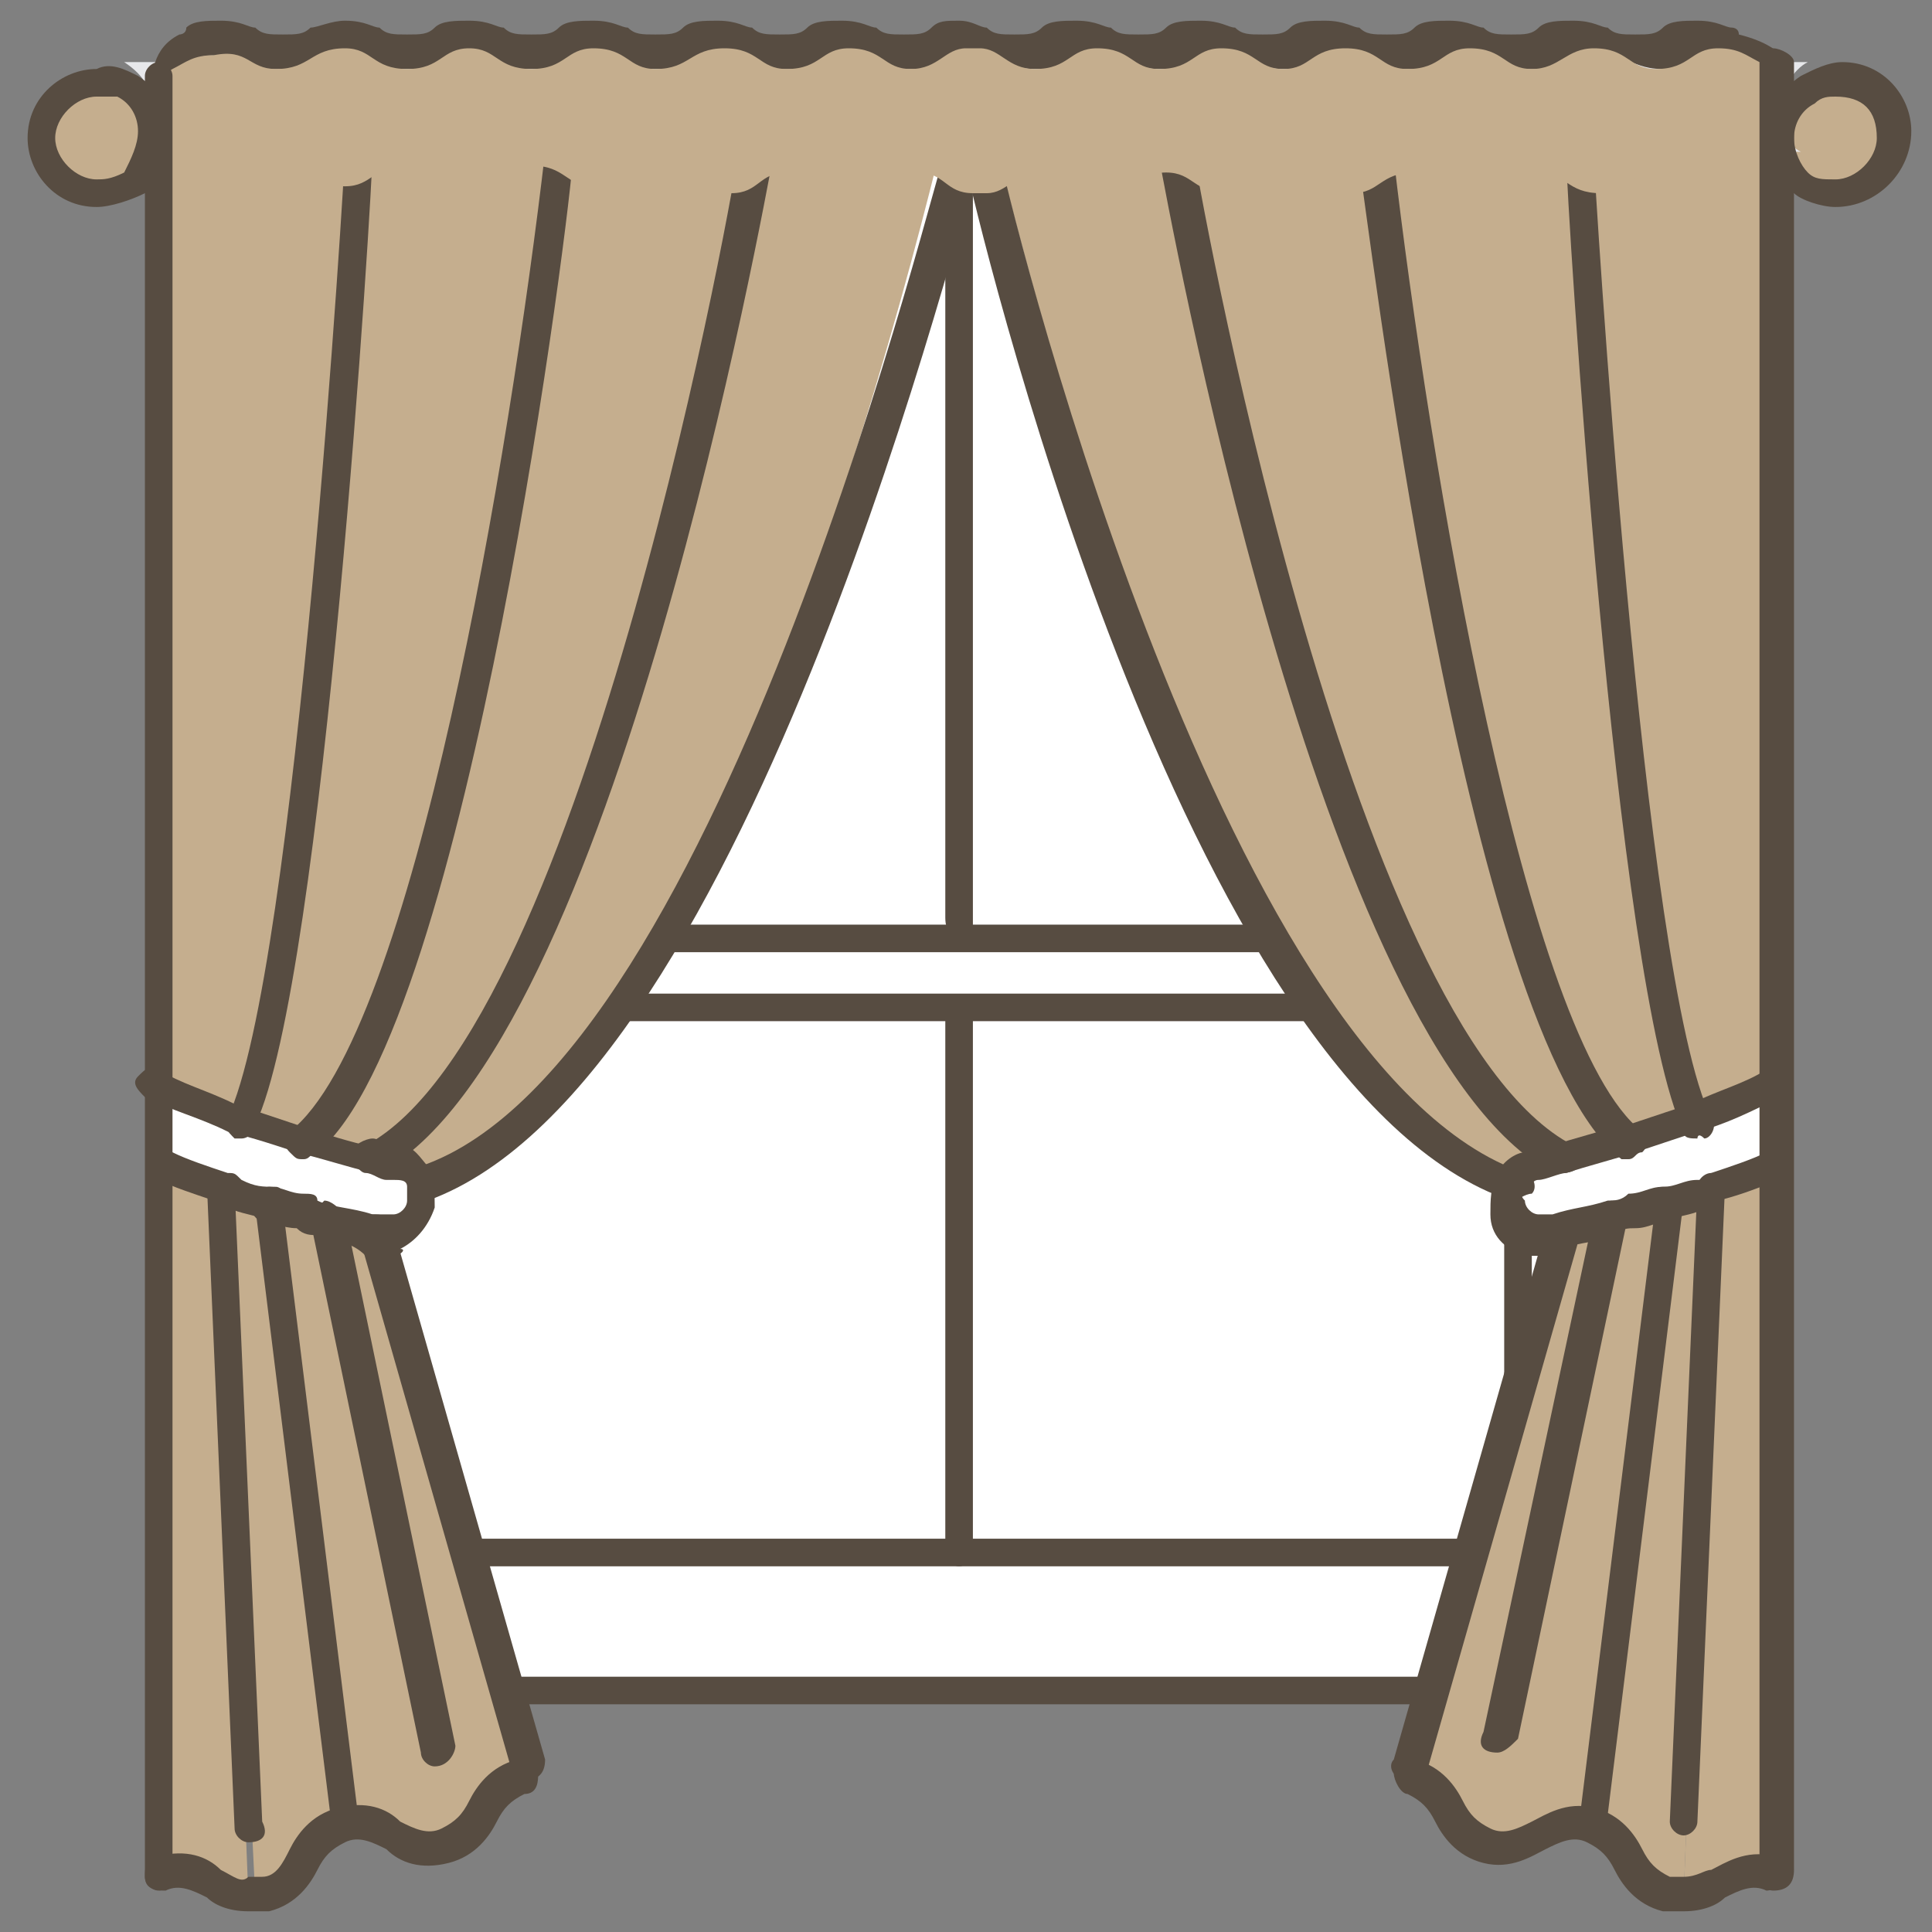 <?xml version="1.0" encoding="utf-8"?>
<!-- Generator: Adobe Illustrator 25.4.1, SVG Export Plug-In . SVG Version: 6.00 Build 0)  -->
<svg version="1.1" id="Layer_1" xmlns="http://www.w3.org/2000/svg" xmlns:xlink="http://www.w3.org/1999/xlink" x="0px" y="0px"
	 viewBox="0 0 28 28" style="enable-background:new 0 0 28 28;" xml:space="preserve">
<rect x="0" y="0" width="28" height="28" fill="#808080" stroke="none"/>
<style type="text/css">
	.st0{fill:#FFFFFF;}
	.st1{fill:#574C41;}
	.st2{fill:#C5AE8E;}
	.st3{fill:#E7E8EB;}
</style>
<rect x="4" y="2.2" class="st0" width="20.6" height="22.2"/>
<g>
	<path class="st1" d="M13.9,13.6c-0.1,0-0.2-0.1-0.2-0.3V2.3c0-0.1,0.1-0.3,0.2-0.3c0.1,0,0.2,0.1,0.2,0.3v11.1
		C14.1,13.5,14,13.6,13.9,13.6z"/>
</g>
<g>
	<path class="st1" d="M24.1,11.5c-0.1,0-0.2-0.1-0.2-0.2V5.7c0-0.1,0.1-0.2,0.2-0.2s0.2,0.1,0.2,0.2v5.5
		C24.3,11.4,24.2,11.5,24.1,11.5z"/>
</g>
<g>
	<path class="st1" d="M3.5,11.5c-0.1,0-0.2-0.1-0.2-0.2V5.7c0-0.1,0.1-0.2,0.2-0.2s0.2,0.1,0.2,0.2v5.5C3.7,11.4,3.6,11.5,3.5,11.5z
		"/>
</g>
<g>
	<path class="st1" d="M24.1,24.7H3.5c-0.1,0-0.2-0.1-0.2-0.2V23c0-0.1,0.1-0.2,0.2-0.2s0.2,0.1,0.2,0.2v1.3h20.1V23
		c0-0.1,0.1-0.2,0.2-0.2c0.1,0,0.2,0.1,0.2,0.2v1.5C24.3,24.6,24.2,24.7,24.1,24.7z"/>
</g>
<g>
	<path class="st1" d="M22.1,22.5c-0.1,0-0.3,0-0.3-0.4V6c0-0.4,0.1-0.7,0.2-0.7s0.2,0.3,0.2,0.7v16.1C22.3,22.5,22.2,22.5,22.1,22.5
		z"/>
</g>
<g>
	<path class="st1" d="M5.6,22.6c-0.1,0-0.3,0.1-0.3-0.3V6c0-0.4,0.1-0.7,0.2-0.7c0.1,0,0.2,0.3,0.2,0.7v16.3
		C5.8,22.7,5.8,22.6,5.6,22.6z"/>
</g>
<g>
	<path class="st1" d="M21.6,14.8H6.2c-0.6,0-0.7-0.1-0.7-0.2s0.1-0.2,0.7-0.2h15.4c0.6,0,0.5,0.1,0.5,0.2S22.1,14.8,21.6,14.8z"/>
</g>
<g>
	<path class="st1" d="M21.3,13.8H6.3c-0.6,0-0.7-0.1-0.7-0.2s0.1-0.2,0.7-0.2h15.1c0.6,0,0.7,0.1,0.7,0.2S22,13.8,21.3,13.8z"/>
</g>
<g>
	<path class="st1" d="M3.5,23.7c-0.1,0-0.2-0.2-0.2-0.3V11.2c0-0.2,0.1-0.3,0.2-0.3s0.2,0.2,0.2,0.3v12.2
		C3.7,23.6,3.6,23.7,3.5,23.7z"/>
</g>
<g>
	<path class="st1" d="M24.1,23.3c-0.1,0-0.2-0.1-0.2-0.3V11c0-0.2,0.1-0.3,0.2-0.3s0.2,0.1,0.2,0.3v11.9
		C24.3,23.1,24.2,23.3,24.1,23.3z"/>
</g>
<g>
	<path class="st1" d="M13.9,22.7c-0.1,0-0.2-0.1-0.2-0.2v-7.8c0-0.1,0.1-0.2,0.2-0.2c0.1,0,0.2,0.1,0.2,0.2v7.8
		C14.1,22.6,14,22.7,13.9,22.7z"/>
</g>
<g>
	<path class="st1" d="M22.1,22.7H5.5c-0.1,0-0.2-0.1-0.2-0.2v-1.5c0-0.1,0.1-0.2,0.2-0.2s0.2,0.1,0.2,0.2v1.3h16.2v-1.3
		c0-0.1,0.1-0.2,0.2-0.2c0.1,0,0.2,0.1,0.2,0.2v1.5C22.3,22.6,22.2,22.7,22.1,22.7z"/>
</g>
<path class="st2" d="M26.6,1.1c0.5,0,0.8,0.4,0.8,0.8s-0.4,0.8-0.8,0.8c-0.2,0-0.4-0.1-0.5-0.2c-0.2-0.1-0.3-0.4-0.3-0.6
	c0-0.3,0.1-0.5,0.4-0.7C26.3,1.2,26.5,1.1,26.6,1.1z"/>
<path class="st3" d="M26.2,0.9L26.2,0.9C26,1,25.8,1.3,25.8,1.6c0,0.3,0.1,0.5,0.3,0.6h-0.4h-2.9h-2.9H17h-2.9h-0.2H11H8.1H5.2H2.3
	H1.9c0.2-0.1,0.3-0.4,0.3-0.6c0-0.3-0.1-0.5-0.4-0.7H26.2z"/>
<path class="st2" d="M25.7,17v10.2c-0.6-0.2-0.8,0.3-1.3,0.3l0.4-10.2C25.1,17.2,25.4,17.1,25.7,17C25.7,17,25.7,17,25.7,17z"/>
<path class="st0" d="M25.7,16.3V17c0,0,0,0,0,0c-0.3,0.1-0.5,0.2-0.8,0.3c-0.1,0-0.1,0-0.2,0.1c-0.2,0.1-0.3,0.1-0.5,0.2v0
	c-0.2,0-0.3,0.1-0.5,0.1c-0.1,0-0.2,0-0.3,0.1c-0.3,0.1-0.5,0.1-0.8,0.2h0c-0.1,0-0.1,0-0.2,0c-0.1,0-0.2,0-0.2,0
	c-0.2-0.1-0.3-0.2-0.4-0.4c0-0.1,0-0.3,0.1-0.4c0,0,0,0,0,0c0.1-0.1,0.2-0.2,0.3-0.2c0,0,0,0,0,0c0.2,0,0.3-0.1,0.4-0.1
	c0.4-0.1,0.7-0.2,1-0.3c0,0,0,0,0.1,0c0.3-0.1,0.6-0.2,0.9-0.3h0c0.4-0.2,0.8-0.3,1.2-0.5V16.3z"/>
<path class="st2" d="M25.7,1.1v14.5c-0.3,0.2-0.7,0.4-1.2,0.6h0c-1-2.3-1.7-15.1-1.7-15.1v0L25.7,1.1L25.7,1.1z"/>
<path class="st2" d="M24.8,17.3l-0.4,10.2c-0.1,0-0.1,0-0.2,0c-0.7-0.2-0.5-0.9-1.1-1.1v0l1.1-8.9v0c0.2,0,0.3-0.1,0.5-0.2
	C24.7,17.3,24.8,17.3,24.8,17.3z"/>
<path class="st2" d="M23.4,17.7c0.1,0,0.2,0,0.3-0.1c0.2,0,0.3-0.1,0.5-0.1l-1.1,8.9v0c-0.7-0.2-0.9,0.5-1.5,0.3
	c-0.7-0.2-0.5-0.9-1.1-1.1l2.2-7.7h0C22.8,17.8,23.1,17.8,23.4,17.7z"/>
<path class="st2" d="M24.6,16.2c-0.3,0.1-0.6,0.2-0.9,0.3c0,0,0,0-0.1,0l0,0C21.4,14.7,19.9,1,19.9,1v0h2.9v0
	C22.8,1,23.5,13.9,24.6,16.2z"/>
<path class="st2" d="M23.6,16.5L23.6,16.5c-0.3,0.1-0.6,0.2-1,0.3C19.3,14.9,17,1.2,17,1.2v0h2.9v0C19.9,1.1,21.4,14.7,23.6,16.5z"
	/>
<path class="st2" d="M22.6,16.8c-0.1,0-0.3,0.1-0.4,0.1c0,0,0,0,0,0c-0.1,0-0.2,0.1-0.3,0.2c-4.6-1.7-7.7-16-7.7-16v0H17v0
	C17,1.2,19.3,14.9,22.6,16.8z"/>
<path class="st2" d="M13.9,1L13.9,1c0,0-3.1,14.4-7.7,16.1C6.1,17,6,16.9,5.9,16.9c0,0,0,0,0,0c-0.1,0-0.3-0.1-0.4-0.1
	C8.8,14.9,11,1,11,1v0H13.9z"/>
<path class="st2" d="M11,1.3L11,1.3c0,0-2.2,13.6-5.6,15.5h0c-0.4-0.1-0.7-0.2-1-0.3l0,0C6.6,14.7,8.1,1.4,8.1,1.4v0H11z"/>
<path class="st2" d="M8.1,1.1L8.1,1.1c0,0-1.5,13.6-3.7,15.4l0,0c-0.3-0.1-0.7-0.2-0.9-0.3c1-2.3,1.7-15,1.7-15v0H8.1z"/>
<path class="st2" d="M4.7,17.7c0.3,0.1,0.5,0.1,0.8,0.2l2.2,7.7c-0.7,0.2-0.5,0.9-1.1,1.1c-0.7,0.2-0.9-0.5-1.5-0.3v0l-1.1-8.9
	c0.2,0,0.3,0.1,0.5,0.1C4.5,17.6,4.6,17.7,4.7,17.7z"/>
<path class="st0" d="M6.2,17.1c0.1,0.1,0.1,0.3,0.1,0.4c0,0.2-0.2,0.3-0.4,0.4c-0.1,0-0.2,0-0.2,0c-0.1,0-0.1,0-0.2,0
	c-0.3-0.1-0.5-0.1-0.8-0.2c-0.1,0-0.2,0-0.3-0.1c-0.2,0-0.4-0.1-0.5-0.1v0c-0.2,0-0.3-0.1-0.5-0.2c-0.1,0-0.1,0-0.2-0.1
	c-0.3-0.1-0.6-0.2-0.8-0.3c0,0,0,0,0,0v-0.6v-0.6c0.3,0.2,0.7,0.3,1.2,0.5c0.3,0.1,0.6,0.2,0.9,0.3c0.3,0.1,0.6,0.2,1,0.3h0
	c0.1,0,0.3,0.1,0.4,0.1c0,0,0,0,0,0C6,16.9,6.1,17,6.2,17.1C6.2,17.1,6.2,17.1,6.2,17.1z"/>
<path class="st2" d="M5.2,1L5.2,1c0,0-0.7,13-1.7,15.2C3,16,2.7,15.9,2.3,15.7V1v0H5.2z"/>
<path class="st2" d="M5,26.4L5,26.4c-0.7,0.2-0.5,0.9-1.1,1.1c-0.1,0-0.1,0-0.2,0L3.2,17.3c0.1,0,0.1,0,0.2,0.1
	c0.2,0.1,0.3,0.1,0.5,0.2v0L5,26.4z"/>
<path class="st2" d="M3.2,17.3l0.4,10.2c-0.5,0-0.7-0.5-1.3-0.3V17c0,0,0,0,0,0C2.6,17.1,2.9,17.2,3.2,17.3z"/>
<path class="st2" d="M1.8,1.3c0.2,0.1,0.4,0.4,0.4,0.7c0,0.3-0.1,0.5-0.3,0.6C1.8,2.7,1.6,2.8,1.4,2.8C1,2.8,0.6,2.4,0.6,1.9
	S1,1.1,1.4,1.1C1.6,1.1,1.7,1.2,1.8,1.3z"/>
<g>
	<path class="st1" d="M26.6,3c-0.2,0-0.5-0.1-0.6-0.2c-0.3-0.2-0.4-0.5-0.4-0.8c0-0.4,0.2-0.7,0.5-0.9c0.2-0.1,0.4-0.2,0.6-0.2
		c0.6,0,1,0.5,1,1C27.7,2.5,27.2,3,26.6,3z M26.6,1.4c-0.1,0-0.2,0-0.3,0.1c-0.2,0.1-0.3,0.3-0.3,0.5c0,0.2,0.1,0.4,0.2,0.5
		c0.1,0.1,0.2,0.1,0.4,0.1c0.3,0,0.6-0.3,0.6-0.6C27.2,1.6,27,1.4,26.6,1.4z"/>
</g>
<g>
	<path class="st1" d="M1.4,3c-0.6,0-1-0.5-1-1c0-0.6,0.5-1,1-1C1.6,0.9,1.8,1,2,1.1c0.3,0.2,0.5,0.5,0.5,0.9c0,0.3-0.2,0.6-0.4,0.8
		C1.9,2.9,1.6,3,1.4,3z M1.4,1.4c-0.3,0-0.6,0.3-0.6,0.6c0,0.3,0.3,0.6,0.6,0.6c0.1,0,0.2,0,0.4-0.1C1.9,2.3,2,2.1,2,1.9
		c0-0.2-0.1-0.4-0.3-0.5C1.6,1.4,1.5,1.4,1.4,1.4z"/>
</g>
<g>
	<path class="st1" d="M22.3,18.2c-0.1,0-0.1,0-0.2,0c-0.3-0.1-0.5-0.3-0.5-0.6c0-0.2,0-0.4,0.1-0.6c0,0,0,0,0,0c0,0,0,0,0,0
		c0.1-0.2,0.3-0.3,0.4-0.3c0,0,0,0,0,0l0,0c0.1,0,0.3-0.1,0.4-0.1c0.3-0.1,0.7-0.2,1-0.3c0,0,0,0,0.1,0c0.3-0.1,0.6-0.2,0.9-0.3
		c0,0,0,0,0,0c0.4-0.2,0.8-0.3,1.1-0.5c0.1-0.1,0.3,0,0.3,0.1c0.1,0.1,0,0.3-0.1,0.3c-0.4,0.2-0.8,0.4-1.2,0.5c0,0,0,0,0,0
		c-0.3,0.1-0.6,0.2-0.9,0.3c0,0,0,0,0,0c-0.3,0.1-0.7,0.2-1,0.3c-0.1,0-0.3,0.1-0.4,0.1l0,0c0,0,0,0,0,0c-0.1,0-0.1,0.1-0.2,0.1
		c0,0,0,0,0,0c0,0.1-0.1,0.1,0,0.2c0,0.1,0.1,0.2,0.2,0.2c0,0,0.1,0,0.1,0l0,0c0,0,0.1,0,0.1,0c0,0,0,0,0,0c0.3-0.1,0.5-0.1,0.8-0.2
		c0.1,0,0.2,0,0.3-0.1c0.2,0,0.3-0.1,0.5-0.1c0.1,0,0.3,0,0.3,0.2c0,0.1,0,0.3-0.2,0.3c-0.2,0-0.3,0.1-0.5,0.1c-0.1,0-0.2,0-0.3,0.1
		c-0.2,0.1-0.5,0.1-0.8,0.2c0,0,0,0,0,0c0,0-0.1,0-0.1,0l0,0C22.4,18.2,22.4,18.2,22.3,18.2z"/>
</g>
<g>
	<path class="st1" d="M24.1,17.7c-0.1,0-0.2-0.1-0.2-0.2c0-0.1,0-0.3,0.2-0.3c0.2,0,0.3-0.1,0.5-0.1c0.1,0,0.1,0,0.2-0.1
		c0.3-0.1,0.6-0.2,0.8-0.3c0,0,0,0,0,0c0.1,0,0.3,0,0.3,0.1c0,0.1,0,0.3-0.1,0.3l0,0c0,0,0,0,0,0c-0.3,0.1-0.5,0.2-0.9,0.3
		c-0.1,0-0.1,0-0.2,0.1C24.6,17.6,24.4,17.6,24.1,17.7C24.2,17.7,24.2,17.7,24.1,17.7z"/>
</g>
<g>
	<path class="st1" d="M5.4,17C5.4,17,5.4,17,5.4,17c-0.4-0.1-0.7-0.2-1.1-0.3c-0.3-0.1-0.6-0.2-1-0.3c-0.4-0.2-0.8-0.3-1.2-0.5
		c-0.1-0.1-0.2-0.2-0.1-0.3c0.1-0.1,0.2-0.2,0.3-0.1c0.3,0.2,0.7,0.3,1.1,0.5c0.3,0.1,0.6,0.2,0.9,0.3c0.3,0.1,0.6,0.2,1,0.3
		c0.1,0,0.2,0.2,0.2,0.3C5.6,17,5.5,17,5.4,17z"/>
</g>
<g>
	<path class="st1" d="M5.7,18.2c-0.1,0-0.1,0-0.2,0l-0.1,0c0,0-0.1,0-0.1,0C5.1,18,4.9,18,4.6,17.9c-0.1,0-0.2,0-0.3-0.1
		c-0.2,0-0.4-0.1-0.5-0.1c-0.1,0-0.2-0.2-0.2-0.3c0-0.1,0.2-0.2,0.3-0.2c0.2,0,0.3,0.1,0.5,0.1c0.1,0,0.2,0,0.2,0.1
		c0.2,0.1,0.5,0.1,0.8,0.2c0,0,0.1,0,0.1,0l0.1,0c0,0,0.1,0,0.1,0c0.1,0,0.2-0.1,0.2-0.2c0-0.1,0-0.1,0-0.2c0,0,0,0,0,0l0,0
		c0-0.1-0.1-0.1-0.2-0.1c0,0,0,0,0,0c0,0,0,0,0,0l-0.1,0c-0.1,0-0.2-0.1-0.3-0.1c-0.1,0-0.2-0.2-0.2-0.3c0-0.1,0.2-0.2,0.3-0.2
		c0.1,0,0.2,0.1,0.3,0.1l0.1,0c0,0,0,0,0,0c0.2,0,0.3,0.2,0.4,0.3c0,0,0,0,0,0l0,0c0.1,0.2,0.1,0.4,0.1,0.6
		c-0.1,0.3-0.3,0.5-0.5,0.6C5.9,18.1,5.8,18.2,5.7,18.2z"/>
</g>
<g>
	<path class="st1" d="M3.9,17.7C3.9,17.7,3.9,17.7,3.9,17.7c-0.2-0.1-0.4-0.1-0.6-0.2c-0.1,0-0.1,0-0.2-0.1
		c-0.3-0.1-0.6-0.2-0.8-0.3c0,0,0,0,0,0c0,0,0,0,0,0c-0.1,0-0.2-0.2-0.1-0.3c0-0.1,0.2-0.2,0.3-0.1l0,0c0,0,0,0,0,0
		C2.7,16.8,3,16.9,3.3,17c0.1,0,0.1,0,0.2,0.1c0.2,0.1,0.3,0.1,0.5,0.1c0.1,0,0.2,0.2,0.2,0.3C4.1,17.6,4,17.7,3.9,17.7z"/>
</g>
<g>
	<path class="st1" d="M24.4,26.6C24.4,26.6,24.4,26.6,24.4,26.6c-0.1,0-0.2-0.1-0.2-0.2l0.4-9.2c0-0.1,0.1-0.2,0.2-0.2
		c0.1,0,0.2,0.1,0.2,0.2l-0.4,9.2C24.6,26.5,24.5,26.6,24.4,26.6z"/>
</g>
<g>
	<path class="st1" d="M3.6,26.7c-0.1,0-0.2-0.1-0.2-0.2L3,17.2C3,17.1,3.1,17,3.2,17c0.1,0,0.2,0.1,0.2,0.2l0.4,9.2
		C3.9,26.6,3.8,26.7,3.6,26.7C3.7,26.7,3.7,26.7,3.6,26.7z"/>
</g>
<g>
	<path class="st1" d="M24.6,16.5c-0.1,0-0.2,0-0.2-0.1c-1-2.1-1.7-13.6-1.7-14.1c0-0.1,0.1-0.2,0.2-0.2c0.1,0,0.2,0.1,0.2,0.2
		c0,0.1,0.7,11.9,1.7,13.9c0.1,0.1,0,0.3-0.1,0.3C24.6,16.4,24.6,16.5,24.6,16.5z"/>
</g>
<g>
	<path class="st1" d="M3.5,16.5c0,0-0.1,0-0.1,0c-0.1-0.1-0.2-0.2-0.1-0.3C4.3,14.1,5,2.4,5,2.2C5,2.1,5.1,2,5.2,2
		c0.1,0,0.2,0.1,0.2,0.2c0,0.5-0.7,12-1.7,14.1C3.7,16.4,3.6,16.5,3.5,16.5z"/>
</g>
<g>
	<path class="st1" d="M23.1,26.6C23.1,26.6,23,26.6,23.1,26.6c-0.2,0-0.2-0.1-0.2-0.3l1.1-8.9c0-0.1,0.1-0.2,0.2-0.2
		c0.1,0,0.2,0.1,0.2,0.2v0c0,0,0,0,0,0l-1.1,8.9C23.3,26.5,23.2,26.6,23.1,26.6z"/>
</g>
<g>
	<path class="st1" d="M5,26.6c-0.1,0-0.2-0.1-0.2-0.2l-1.1-8.9c0,0,0,0,0,0c0-0.1,0.1-0.2,0.2-0.2c0.1,0,0.2,0.1,0.2,0.2l1.1,8.9
		C5.2,26.5,5.1,26.6,5,26.6C5,26.6,5,26.6,5,26.6z"/>
</g>
<g>
	<path class="st1" d="M23.6,16.8c-0.1,0-0.1,0-0.1,0c-2.3-1.8-3.7-13.9-3.8-14.4c0-0.1,0.1-0.2,0.2-0.3c0.1,0,0.2,0.1,0.3,0.2
		c0.5,4.3,1.9,12.8,3.6,14.1c0.1,0.1,0.1,0.2,0,0.3C23.7,16.7,23.7,16.8,23.6,16.8z"/>
</g>
<g>
	<path class="st1" d="M4.4,16.8c-0.1,0-0.1,0-0.2-0.1c-0.1-0.1-0.1-0.2,0-0.3C6,15,7.4,6.5,7.9,2.2C7.9,2.1,8,2,8.1,2
		c0.1,0,0.2,0.1,0.2,0.3C8.3,2.8,6.8,14.9,4.6,16.7C4.5,16.7,4.5,16.8,4.4,16.8z"/>
</g>
<g>
	<path class="st1" d="M21.7,25.4C21.7,25.4,21.7,25.4,21.7,25.4c-0.2,0-0.3-0.1-0.2-0.3l1.6-7.5c0-0.1,0.1-0.2,0.3-0.2
		c0.1,0,0.2,0.1,0.2,0.2L22,25.2C21.9,25.3,21.8,25.4,21.7,25.4z"/>
</g>
<g>
	<path class="st1" d="M6.3,25.6c-0.1,0-0.2-0.1-0.2-0.2l-1.6-7.7c0-0.1,0.1-0.2,0.2-0.3c0.1,0,0.2,0.1,0.3,0.2l1.6,7.7
		C6.6,25.4,6.5,25.6,6.3,25.6C6.3,25.6,6.3,25.6,6.3,25.6z"/>
</g>
<g>
	<path class="st1" d="M22.6,17c0,0-0.1,0-0.1,0c-3.4-1.8-5.6-14.2-5.7-14.7C16.8,2.2,16.9,2,17,2c0.1,0,0.2,0.1,0.3,0.2
		c0,0.1,2.2,12.7,5.5,14.4c0.1,0.1,0.2,0.2,0.1,0.3C22.8,17,22.7,17,22.6,17z"/>
</g>
<g>
	<path class="st1" d="M5.4,17c-0.1,0-0.2-0.1-0.2-0.2c0-0.1,0.1-0.2,0.1-0.2c3.2-1.7,5.4-14.2,5.4-14.4C10.8,2.1,10.9,2,11,2
		c0.1,0,0.2,0.1,0.2,0.3C11.1,2.8,8.9,15.2,5.5,17C5.5,17,5.5,17,5.4,17z"/>
</g>
<g>
	<path class="st1" d="M20.4,25.8C20.4,25.8,20.4,25.8,20.4,25.8c-0.2,0-0.3-0.2-0.2-0.3l2.2-7.7c0-0.1,0.2-0.2,0.3-0.2
		c0.1,0,0.2,0.2,0.2,0.3l-2.2,7.7C20.6,25.8,20.5,25.8,20.4,25.8z"/>
</g>
<g>
	<path class="st1" d="M7.6,25.8c-0.1,0-0.2-0.1-0.2-0.2l-2.2-7.7c0-0.1,0-0.3,0.2-0.3c0.1,0,0.3,0,0.3,0.2l2.2,7.7
		C7.9,25.7,7.8,25.8,7.6,25.8C7.7,25.8,7.7,25.8,7.6,25.8z"/>
</g>
<g>
	<path class="st1" d="M21.9,17.4C21.8,17.4,21.8,17.3,21.9,17.4c-4.8-1.6-7.8-14.5-7.9-15c0-0.1,0-0.3,0.2-0.3c0.1,0,0.3,0,0.3,0.2
		c0,0.1,3.1,13.2,7.6,14.7c0.1,0,0.2,0.2,0.1,0.3C22.1,17.3,22,17.4,21.9,17.4z"/>
</g>
<g>
	<path class="st1" d="M6.2,17.4c-0.1,0-0.2-0.1-0.2-0.2c0-0.1,0-0.3,0.1-0.3c4.4-1.5,7.5-14.6,7.6-14.7C13.7,2.1,13.8,2,14,2
		c0.1,0,0.2,0.2,0.2,0.3C14,2.8,10.9,15.7,6.2,17.4C6.2,17.3,6.2,17.4,6.2,17.4z"/>
</g>
<g>
	<path class="st1" d="M24.4,27.7C24.4,27.7,24.4,27.7,24.4,27.7c-0.1,0-0.2,0-0.3,0c-0.4-0.1-0.6-0.4-0.7-0.6
		c-0.1-0.2-0.2-0.3-0.4-0.4c-0.2-0.1-0.4,0-0.6,0.1c-0.2,0.1-0.5,0.3-0.9,0.2c-0.4-0.1-0.6-0.4-0.7-0.6c-0.1-0.2-0.2-0.3-0.4-0.4
		c-0.1,0-0.2-0.2-0.2-0.3c0-0.1,0.2-0.2,0.3-0.2c0.4,0.1,0.6,0.4,0.7,0.6c0.1,0.2,0.2,0.3,0.4,0.4c0.2,0.1,0.4,0,0.6-0.1
		c0.2-0.1,0.5-0.3,0.9-0.2c0.4,0.1,0.6,0.4,0.7,0.6c0.1,0.2,0.2,0.3,0.4,0.4c0.1,0,0.1,0,0.2,0c0.2,0,0.3-0.1,0.4-0.1
		c0.2-0.1,0.5-0.3,0.9-0.2c0.1,0,0.2,0.2,0.2,0.3c0,0.1-0.2,0.2-0.3,0.2c-0.2-0.1-0.4,0-0.6,0.1C24.9,27.6,24.7,27.7,24.4,27.7z"/>
</g>
<g>
	<path class="st1" d="M3.6,27.7c-0.3,0-0.5-0.1-0.6-0.2c-0.2-0.1-0.4-0.2-0.6-0.1c-0.1,0-0.3,0-0.3-0.2c0-0.1,0-0.3,0.2-0.3
		c0.4-0.1,0.7,0,0.9,0.2c0.2,0.1,0.3,0.2,0.4,0.1c0,0,0.1,0,0.2,0C4,27.2,4.1,27,4.2,26.8c0.1-0.2,0.3-0.5,0.7-0.6
		c0.4-0.1,0.7,0,0.9,0.2c0.2,0.1,0.4,0.2,0.6,0.1c0.2-0.1,0.3-0.2,0.4-0.4c0.1-0.2,0.3-0.5,0.7-0.6c0.1,0,0.3,0,0.3,0.2
		c0,0.1,0,0.3-0.2,0.3c-0.2,0.1-0.3,0.2-0.4,0.4c-0.1,0.2-0.3,0.5-0.7,0.6c-0.4,0.1-0.7,0-0.9-0.2c-0.2-0.1-0.4-0.2-0.6-0.1
		c-0.2,0.1-0.3,0.2-0.4,0.4c-0.1,0.2-0.3,0.5-0.7,0.6C3.8,27.7,3.7,27.7,3.6,27.7C3.6,27.7,3.6,27.7,3.6,27.7z"/>
</g>
<path class="st1" d="M25,2.4c-0.3,0-0.4-0.1-0.5-0.1c-0.1-0.1-0.2-0.1-0.4-0.1c-0.2,0-0.3,0-0.4,0.1c-0.1,0.1-0.3,0.1-0.5,0.1
	c-0.3,0-0.4-0.1-0.5-0.1c-0.1-0.1-0.2-0.1-0.4-0.1c0,0,0,0-0.1,0c-0.1,0-0.2,0-0.3,0.1c-0.1,0.1-0.3,0.1-0.5,0.1
	c-0.3,0-0.4-0.1-0.5-0.1c-0.1-0.1-0.2-0.1-0.4-0.1c-0.2,0-0.3,0-0.4,0.1c-0.1,0.1-0.3,0.1-0.5,0.1c0,0,0,0-0.1,0
	c-0.2,0-0.4-0.1-0.5-0.1c-0.1-0.1-0.2-0.1-0.4-0.1c-0.2,0-0.3,0-0.4,0.1c-0.1,0.1-0.3,0.1-0.5,0.1c-0.3,0-0.4-0.1-0.5-0.1
	c-0.1-0.1-0.2-0.1-0.4-0.1h0c-0.2,0-0.2,0-0.4,0.1c-0.1,0.1-0.3,0.1-0.5,0.1c-0.3,0-0.4-0.1-0.5-0.1c-0.1-0.1-0.2-0.1-0.4-0.1
	c-0.2,0-0.3,0-0.4,0.1c-0.1,0.1-0.2,0.1-0.4,0.1c0,0,0,0,0,0c0,0,0,0,0,0c0,0,0,0,0,0c0,0,0,0,0,0c-0.2,0-0.3-0.1-0.4-0.1
	c-0.1-0.1-0.2-0.1-0.4-0.1c-0.2,0-0.3,0-0.4,0.1c-0.1,0.1-0.3,0.1-0.5,0.1s-0.4-0.1-0.5-0.1c-0.1-0.1-0.2-0.1-0.4-0.1c0,0,0,0-0.1,0
	c-0.1,0-0.2,0-0.3,0.1c-0.1,0.1-0.3,0.1-0.5,0.1c-0.3,0-0.4-0.1-0.5-0.1C9.9,2.2,9.8,2.1,9.6,2.1c-0.2,0-0.3,0-0.4,0.1
	C9.1,2.3,9,2.4,8.7,2.4c0,0,0,0-0.1,0c-0.2,0-0.4-0.1-0.5-0.1C8,2.2,8,2.1,7.8,2.1c-0.2,0-0.3,0-0.4,0.1C7.3,2.3,7.1,2.4,6.9,2.4
	c-0.3,0-0.4-0.1-0.5-0.1C6.2,2.2,6.1,2.1,5.9,2.1h0c-0.2,0-0.2,0-0.4,0.1C5.4,2.3,5.3,2.4,5,2.4c-0.3,0-0.4-0.1-0.5-0.1
	C4.4,2.2,4.3,2.1,4.1,2.1c-0.2,0-0.3,0-0.4,0.1C3.6,2.3,3.5,2.4,3.2,2.4c-0.1,0-0.2,0-0.4-0.1c-0.1,0-0.1-0.1-0.2-0.1
	c0,0-0.1,0-0.1-0.1C2.2,2,2.2,1.6,2.2,1.4V1.3c0-0.2,0-0.6,0.4-0.8c0,0,0.1,0,0.1-0.1c0.1-0.1,0.3-0.1,0.5-0.1
	c0.3,0,0.4,0.1,0.5,0.1c0.1,0.1,0.2,0.1,0.4,0.1c0.2,0,0.3,0,0.4-0.1C4.6,0.4,4.8,0.3,5,0.3c0.3,0,0.4,0.1,0.5,0.1
	c0.1,0.1,0.2,0.1,0.4,0.1c0.2,0,0.3,0,0.4-0.1c0.1-0.1,0.3-0.1,0.5-0.1c0.3,0,0.4,0.1,0.5,0.1c0.1,0.1,0.2,0.1,0.4,0.1
	c0.2,0,0.3,0,0.4-0.1c0.1-0.1,0.3-0.1,0.5-0.1c0.3,0,0.4,0.1,0.5,0.1c0.1,0.1,0.2,0.1,0.4,0.1c0.2,0,0.3,0,0.4-0.1
	c0.1-0.1,0.3-0.1,0.5-0.1c0.3,0,0.4,0.1,0.5,0.1c0.1,0.1,0.2,0.1,0.4,0.1c0.2,0,0.3,0,0.4-0.1c0.1-0.1,0.3-0.1,0.5-0.1
	c0.3,0,0.4,0.1,0.5,0.1c0.1,0.1,0.2,0.1,0.4,0.1c0.2,0,0.3,0,0.4-0.1c0.1-0.1,0.2-0.1,0.4-0.1c0,0,0,0,0,0c0,0,0,0,0,0c0,0,0,0,0,0
	c0,0,0,0,0,0c0.2,0,0.3,0.1,0.4,0.1c0.1,0.1,0.2,0.1,0.4,0.1c0.2,0,0.3,0,0.4-0.1c0.1-0.1,0.3-0.1,0.5-0.1c0.3,0,0.4,0.1,0.5,0.1
	c0.1,0.1,0.2,0.1,0.4,0.1c0.2,0,0.3,0,0.4-0.1c0.1-0.1,0.3-0.1,0.5-0.1c0.3,0,0.4,0.1,0.5,0.1c0.1,0.1,0.2,0.1,0.4,0.1
	c0.2,0,0.3,0,0.4-0.1c0.1-0.1,0.3-0.1,0.5-0.1c0.3,0,0.4,0.1,0.5,0.1c0.1,0.1,0.2,0.1,0.4,0.1c0.2,0,0.3,0,0.4-0.1
	c0.1-0.1,0.3-0.1,0.5-0.1c0.3,0,0.4,0.1,0.5,0.1c0.1,0.1,0.2,0.1,0.4,0.1c0.2,0,0.3,0,0.4-0.1c0.1-0.1,0.3-0.1,0.5-0.1
	c0.3,0,0.4,0.1,0.5,0.1c0.1,0.1,0.2,0.1,0.4,0.1c0.2,0,0.3,0,0.4-0.1c0.1-0.1,0.3-0.1,0.5-0.1c0.3,0,0.4,0.1,0.5,0.1
	c0,0,0.1,0,0.1,0.1C26,0.7,26,1.1,26,1.3v0.1c0,0.2,0,0.6-0.3,0.7c0,0-0.1,0-0.1,0.1c-0.1,0-0.2,0.1-0.3,0.1c0,0,0,0,0,0
	C25.2,2.3,25.1,2.4,25,2.4z M7.8,1.6c0.3,0,0.4,0.1,0.5,0.1c0.1,0.1,0.2,0.1,0.3,0.1c0,0,0,0,0,0c0.2,0,0.3,0,0.4-0.1
	c0.1-0.1,0.3-0.1,0.5-0.1c0.3,0,0.4,0.1,0.5,0.1c0.1,0.1,0.2,0.1,0.4,0.1c0.2,0,0.3,0,0.4-0.1c0.1-0.1,0.2-0.1,0.5-0.1
	c0,0,0.1,0,0.1,0c0.3,0,0.4,0.1,0.5,0.1c0.1,0.1,0.2,0.1,0.4,0.1c0.2,0,0.3,0,0.4-0.1c0.1-0.1,0.3-0.1,0.5-0.1
	c0.3,0,0.4,0.1,0.5,0.1c0.1,0,0.2,0.1,0.3,0.1c0,0,0,0,0,0c0,0,0,0,0.1,0c0,0,0,0,0,0c0.1,0,0.2,0,0.3-0.1c0.1-0.1,0.3-0.1,0.5-0.1
	c0.3,0,0.4,0.1,0.5,0.1c0.1,0.1,0.2,0.1,0.4,0.1c0.2,0,0.3,0,0.4-0.1c0.1-0.1,0.3-0.1,0.5-0.1h0c0.3,0,0.4,0.1,0.5,0.1
	c0.1,0.1,0.2,0.1,0.4,0.1c0.2,0,0.3,0,0.4-0.1c0.1-0.1,0.3-0.1,0.5-0.1c0.3,0,0.4,0.1,0.5,0.1c0.1,0.1,0.2,0.1,0.3,0.1c0,0,0,0,0,0
	c0.2,0,0.3,0,0.4-0.1c0.1-0.1,0.3-0.1,0.5-0.1c0.3,0,0.4,0.1,0.5,0.1c0.1,0.1,0.2,0.1,0.4,0.1c0.2,0,0.3,0,0.4-0.1
	c0.1-0.1,0.2-0.1,0.5-0.1c0,0,0.1,0,0.1,0c0.3,0,0.4,0.1,0.5,0.1c0.1,0.1,0.2,0.1,0.4,0.1c0.2,0,0.3,0,0.4-0.1
	c0.1-0.1,0.3-0.1,0.5-0.1c0.3,0,0.4,0.1,0.5,0.1c0.1,0.1,0.2,0.1,0.4,0.1c0.1,0,0.1,0,0.2,0c0,0,0,0,0,0c0.1,0,0.1,0,0.2-0.1
	c0,0,0.1-0.1,0.2-0.1c0,0,0.1,0,0.1-0.3V1.3c0-0.3,0-0.3-0.1-0.3c0,0-0.1,0-0.1-0.1c-0.1-0.1-0.2-0.1-0.4-0.1c-0.2,0-0.3,0-0.4,0.1
	C24.5,1,24.4,1,24.1,1c-0.3,0-0.4-0.1-0.5-0.1c-0.1-0.1-0.2-0.1-0.4-0.1c-0.2,0-0.3,0-0.4,0.1C22.7,1,22.6,1,22.3,1
	C22,1,21.9,1,21.7,0.9c-0.1-0.1-0.2-0.1-0.4-0.1c-0.2,0-0.3,0-0.4,0.1C20.9,1,20.7,1,20.5,1C20.2,1,20,1,19.9,0.9
	c-0.1-0.1-0.2-0.1-0.4-0.1c-0.2,0-0.3,0-0.4,0.1C19.1,1,18.9,1,18.6,1c-0.3,0-0.4-0.1-0.5-0.1c-0.1-0.1-0.2-0.1-0.4-0.1
	c-0.2,0-0.3,0-0.4,0.1C17.2,1,17.1,1,16.8,1c-0.3,0-0.4-0.1-0.5-0.1c-0.1-0.1-0.2-0.1-0.4-0.1c-0.2,0-0.3,0-0.4,0.1
	C15.4,1,15.2,1,15,1c-0.3,0-0.4-0.1-0.5-0.1c-0.1,0-0.1-0.1-0.3-0.1c0,0,0,0,0,0c0,0,0,0-0.1,0c0,0,0,0,0,0c-0.1,0-0.2,0.1-0.3,0.1
	C13.7,1,13.5,1,13.3,1C13,1,12.8,1,12.7,0.9c-0.1-0.1-0.2-0.1-0.4-0.1c-0.2,0-0.3,0-0.4,0.1C11.9,1,11.7,1,11.4,1
	C11.2,1,11,1,10.9,0.9c-0.1-0.1-0.2-0.1-0.4-0.1c-0.2,0-0.3,0-0.4,0.1C10,1,9.9,1,9.6,1C9.3,1,9.2,1,9.1,0.9C9,0.8,8.9,0.8,8.7,0.8
	c-0.2,0-0.3,0-0.4,0.1C8.2,1,8,1,7.8,1C7.5,1,7.3,1,7.2,0.9C7.1,0.8,7,0.8,6.9,0.8c-0.2,0-0.3,0-0.4,0.1C6.4,1,6.2,1,5.9,1
	C5.7,1,5.5,1,5.4,0.9C5.3,0.8,5.2,0.8,5,0.8c-0.2,0-0.3,0-0.4,0.1C4.5,1,4.4,1,4.1,1C3.8,1,3.7,1,3.6,0.9C3.5,0.8,3.4,0.8,3.2,0.8
	c-0.2,0-0.3,0-0.4,0.1c0,0-0.1,0-0.1,0.1C2.6,1,2.6,1,2.6,1.3v0.1c0,0.3,0,0.3,0.1,0.3c0.1,0,0.1,0.1,0.2,0.1c0,0,0.1,0,0.1,0.1
	c0.1,0,0.1,0,0.2,0c0.2,0,0.3,0,0.4-0.1c0.1-0.1,0.3-0.1,0.5-0.1c0.3,0,0.4,0.1,0.5,0.1C4.8,1.8,4.8,1.9,5,1.9c0.2,0,0.3,0,0.4-0.1
	c0.1-0.1,0.3-0.1,0.5-0.1h0c0.3,0,0.4,0.1,0.5,0.1c0.1,0.1,0.2,0.1,0.4,0.1c0.2,0,0.3,0,0.4-0.1C7.3,1.7,7.5,1.6,7.8,1.6z"/>
<path class="st2" d="M25.8,1.7v0.2c0,0.3,0,0.6-0.2,0.7c-0.1,0.1-0.2,0.2-0.4,0.2v0c-0.1,0-0.1,0-0.2,0c-0.5,0-0.5-0.3-0.9-0.3
	c-0.5,0-0.5,0.3-0.9,0.3c-0.5,0-0.5-0.3-0.9-0.3c0,0,0,0-0.1,0c-0.4,0-0.4,0.3-0.8,0.3c-0.5,0-0.5-0.3-0.9-0.3
	c-0.5,0-0.5,0.3-0.9,0.3c0,0,0,0,0,0c-0.4,0-0.4-0.3-0.9-0.3c-0.5,0-0.5,0.3-0.9,0.3c-0.5,0-0.5-0.3-0.9-0.3c0,0,0,0,0,0
	c-0.4,0-0.4,0.3-0.9,0.3c-0.5,0-0.5-0.3-0.9-0.3c-0.4,0-0.5,0.3-0.8,0.3c0,0,0,0-0.1,0c0,0,0,0-0.1,0c-0.4,0-0.4-0.3-0.8-0.3
	c-0.5,0-0.5,0.3-0.9,0.3c-0.5,0-0.5-0.3-0.9-0.3c0,0,0,0-0.1,0c-0.4,0-0.4,0.3-0.8,0.3C10,2.7,10,2.4,9.5,2.4
	c-0.5,0-0.5,0.3-0.9,0.3c0,0,0,0,0,0c-0.4,0-0.4-0.3-0.9-0.3c-0.5,0-0.5,0.3-0.9,0.3c-0.5,0-0.5-0.3-0.9-0.3c0,0,0,0,0,0
	C5.4,2.4,5.4,2.7,5,2.7C4.5,2.7,4.5,2.4,4,2.4c-0.5,0-0.5,0.3-0.9,0.3c-0.1,0-0.2,0-0.3-0.1C2.7,2.6,2.6,2.5,2.5,2.5
	C2.3,2.4,2.3,2.1,2.3,1.8V1.7c0-0.3,0-0.6,0.2-0.7c0.2-0.1,0.3-0.2,0.6-0.2C3.6,0.7,3.6,1,4,1C4.5,1,4.5,0.7,5,0.7
	C5.4,0.7,5.4,1,5.9,1c0.5,0,0.5-0.3,0.9-0.3C7.2,0.7,7.2,1,7.7,1c0.5,0,0.5-0.3,0.9-0.3C9.1,0.7,9.1,1,9.5,1C10,1,10,0.7,10.5,0.7
	c0.5,0,0.5,0.3,0.9,0.3c0.5,0,0.5-0.3,0.9-0.3c0.5,0,0.5,0.3,0.9,0.3c0.4,0,0.5-0.3,0.8-0.3c0,0,0,0,0.1,0c0,0,0,0,0.1,0
	c0.3,0,0.4,0.3,0.8,0.3c0.5,0,0.5-0.3,0.9-0.3c0.5,0,0.5,0.3,0.9,0.3c0.5,0,0.5-0.3,0.9-0.3c0.5,0,0.5,0.3,0.9,0.3
	C19,1,19,0.7,19.5,0.7C20,0.7,20,1,20.4,1c0.5,0,0.5-0.3,0.9-0.3c0.5,0,0.5,0.3,0.9,0.3s0.5-0.3,0.9-0.3c0.5,0,0.5,0.3,0.9,0.3
	c0.5,0,0.5-0.3,0.9-0.3c0.3,0,0.4,0.1,0.6,0.2C25.8,1.1,25.8,1.4,25.8,1.7z"/>
<g>
	<path class="st1" d="M2.3,27.4c-0.1,0-0.2-0.1-0.2-0.2V1.1c0-0.1,0.1-0.2,0.2-0.2c0.1,0,0.2,0.1,0.2,0.2v26.1
		C2.6,27.3,2.4,27.4,2.3,27.4z"/>
</g>
<g>
	<path class="st1" d="M25.7,27.4c-0.1,0-0.2-0.1-0.2-0.2V0.9c0-0.1,0.1-0.2,0.2-0.2S26,0.8,26,0.9v26.2C26,27.3,25.9,27.4,25.7,27.4
		z"/>
</g>
</svg>
